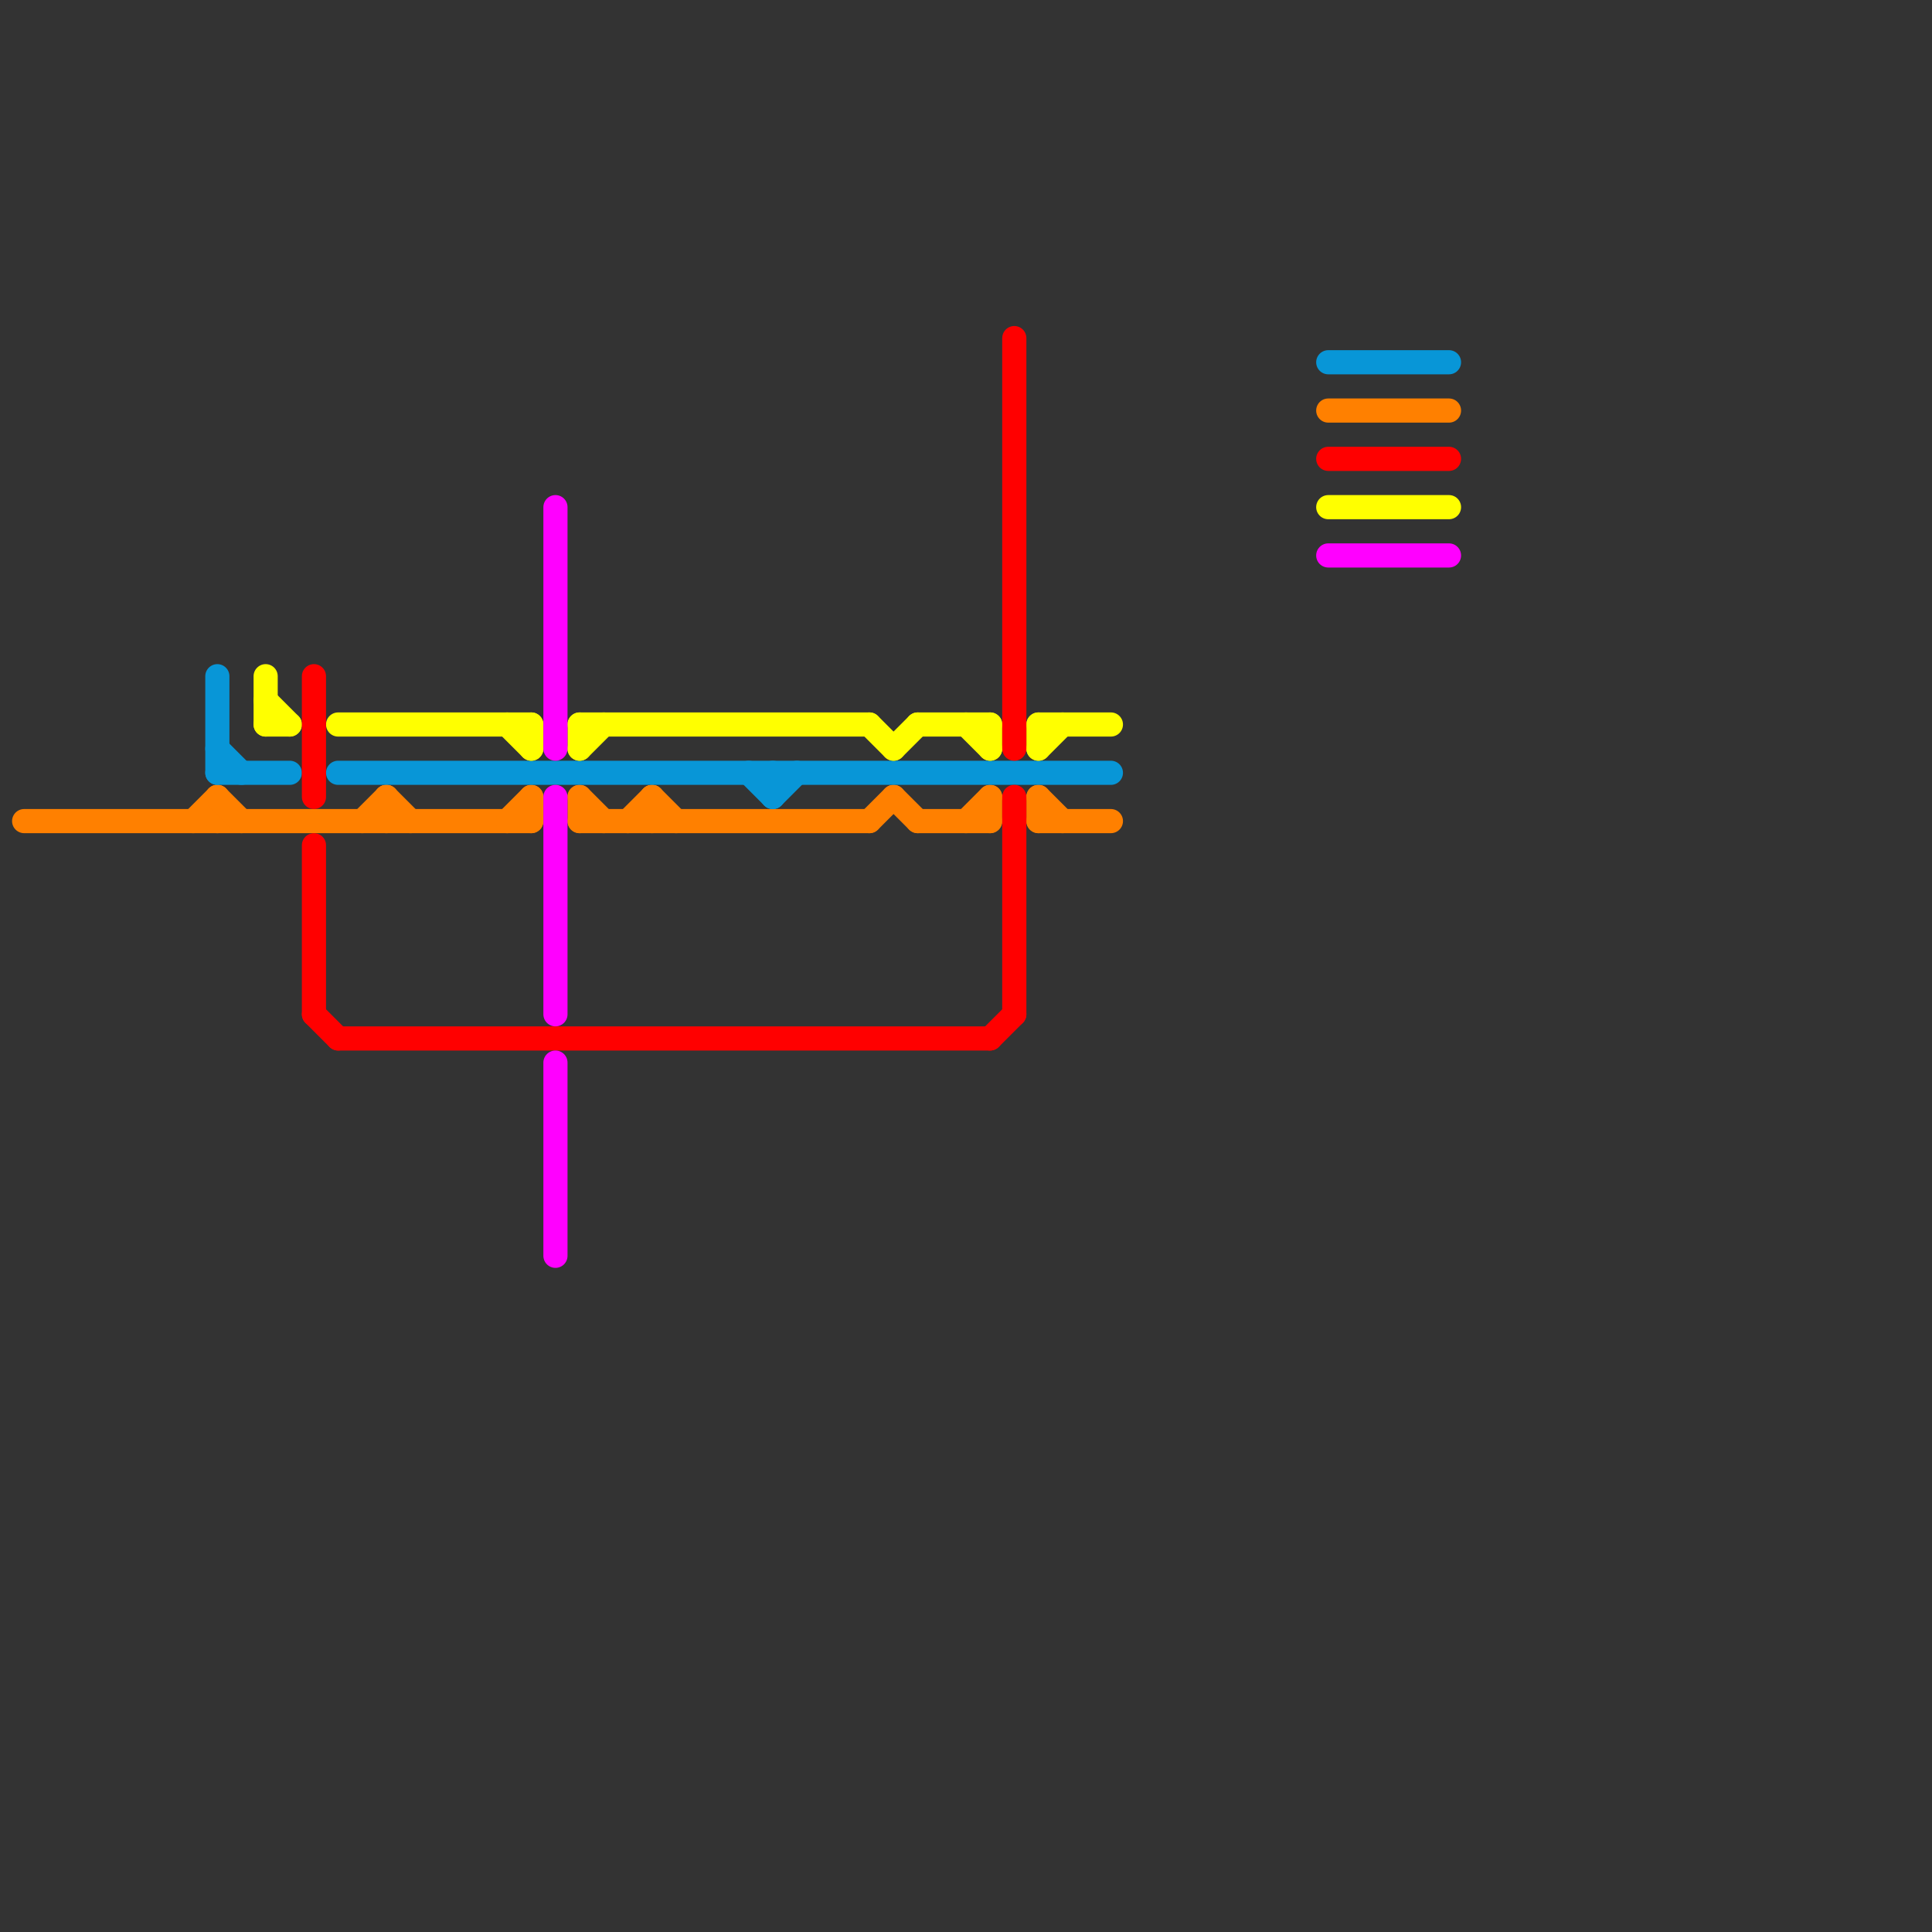 
<svg version="1.1" xmlns="http://www.w3.org/2000/svg" viewBox="0 0 80 80">
<rect x="0" y="0" width="80" height="80" fill="#333333" stroke="none"/>
<style>text { font: 1px Helvetica; font-weight: 600; white-space: pre; dominant-baseline: central; } line { stroke-width: 1; fill: none; stroke-linecap: round; stroke-linejoin: round; } .c0 { stroke: #ff8000 } .c1 { stroke: #0896d7 } .c2 { stroke: #ffff00 } .c3 { stroke: #ff0000 } .c4 { stroke: #ff00ff }</style><defs><g id="wm-xf"><circle r="1.2" fill="#000"/><circle r="0.9" fill="#fff"/><circle r="0.6" fill="#000"/><circle r="0.3" fill="#fff"/></g><g id="wm"><circle r="0.6" fill="#000"/><circle r="0.3" fill="#fff"/></g></defs><line class="c0" x1="26" y1="34" x2="27" y2="33"/><line class="c0" x1="16" y1="33" x2="17" y2="34"/><line class="c0" x1="41" y1="33" x2="41" y2="34"/><line class="c0" x1="22" y1="33" x2="22" y2="34"/><line class="c0" x1="1" y1="34" x2="22" y2="34"/><line class="c0" x1="9" y1="33" x2="9" y2="34"/><line class="c0" x1="43" y1="33" x2="44" y2="34"/><line class="c0" x1="37" y1="33" x2="38" y2="34"/><line class="c0" x1="38" y1="34" x2="41" y2="34"/><line class="c0" x1="55" y1="17" x2="60" y2="17"/><line class="c0" x1="21" y1="34" x2="22" y2="33"/><line class="c0" x1="24" y1="33" x2="25" y2="34"/><line class="c0" x1="27" y1="33" x2="27" y2="34"/><line class="c0" x1="8" y1="34" x2="9" y2="33"/><line class="c0" x1="43" y1="34" x2="46" y2="34"/><line class="c0" x1="16" y1="33" x2="16" y2="34"/><line class="c0" x1="9" y1="33" x2="10" y2="34"/><line class="c0" x1="27" y1="33" x2="28" y2="34"/><line class="c0" x1="15" y1="34" x2="16" y2="33"/><line class="c0" x1="40" y1="34" x2="41" y2="33"/><line class="c0" x1="24" y1="33" x2="24" y2="34"/><line class="c0" x1="43" y1="33" x2="43" y2="34"/><line class="c0" x1="24" y1="34" x2="36" y2="34"/><line class="c0" x1="36" y1="34" x2="37" y2="33"/><line class="c1" x1="9" y1="31" x2="10" y2="32"/><line class="c1" x1="32" y1="33" x2="33" y2="32"/><line class="c1" x1="9" y1="32" x2="12" y2="32"/><line class="c1" x1="55" y1="15" x2="60" y2="15"/><line class="c1" x1="9" y1="28" x2="9" y2="32"/><line class="c1" x1="31" y1="32" x2="32" y2="33"/><line class="c1" x1="32" y1="32" x2="32" y2="33"/><line class="c1" x1="14" y1="32" x2="46" y2="32"/><line class="c2" x1="11" y1="28" x2="11" y2="30"/><line class="c2" x1="41" y1="30" x2="41" y2="31"/><line class="c2" x1="24" y1="31" x2="25" y2="30"/><line class="c2" x1="43" y1="30" x2="46" y2="30"/><line class="c2" x1="14" y1="30" x2="22" y2="30"/><line class="c2" x1="43" y1="30" x2="43" y2="31"/><line class="c2" x1="24" y1="30" x2="24" y2="31"/><line class="c2" x1="40" y1="30" x2="41" y2="31"/><line class="c2" x1="43" y1="31" x2="44" y2="30"/><line class="c2" x1="55" y1="21" x2="60" y2="21"/><line class="c2" x1="21" y1="30" x2="22" y2="31"/><line class="c2" x1="36" y1="30" x2="37" y2="31"/><line class="c2" x1="11" y1="29" x2="12" y2="30"/><line class="c2" x1="24" y1="30" x2="36" y2="30"/><line class="c2" x1="38" y1="30" x2="41" y2="30"/><line class="c2" x1="11" y1="30" x2="12" y2="30"/><line class="c2" x1="37" y1="31" x2="38" y2="30"/><line class="c2" x1="22" y1="30" x2="22" y2="31"/><line class="c3" x1="13" y1="42" x2="14" y2="43"/><line class="c3" x1="42" y1="33" x2="42" y2="42"/><line class="c3" x1="13" y1="35" x2="13" y2="42"/><line class="c3" x1="14" y1="43" x2="41" y2="43"/><line class="c3" x1="55" y1="19" x2="60" y2="19"/><line class="c3" x1="13" y1="28" x2="13" y2="33"/><line class="c3" x1="42" y1="14" x2="42" y2="31"/><line class="c3" x1="41" y1="43" x2="42" y2="42"/><line class="c4" x1="55" y1="23" x2="60" y2="23"/><line class="c4" x1="23" y1="44" x2="23" y2="52"/><line class="c4" x1="23" y1="33" x2="23" y2="42"/><line class="c4" x1="23" y1="21" x2="23" y2="31"/>
</svg>
